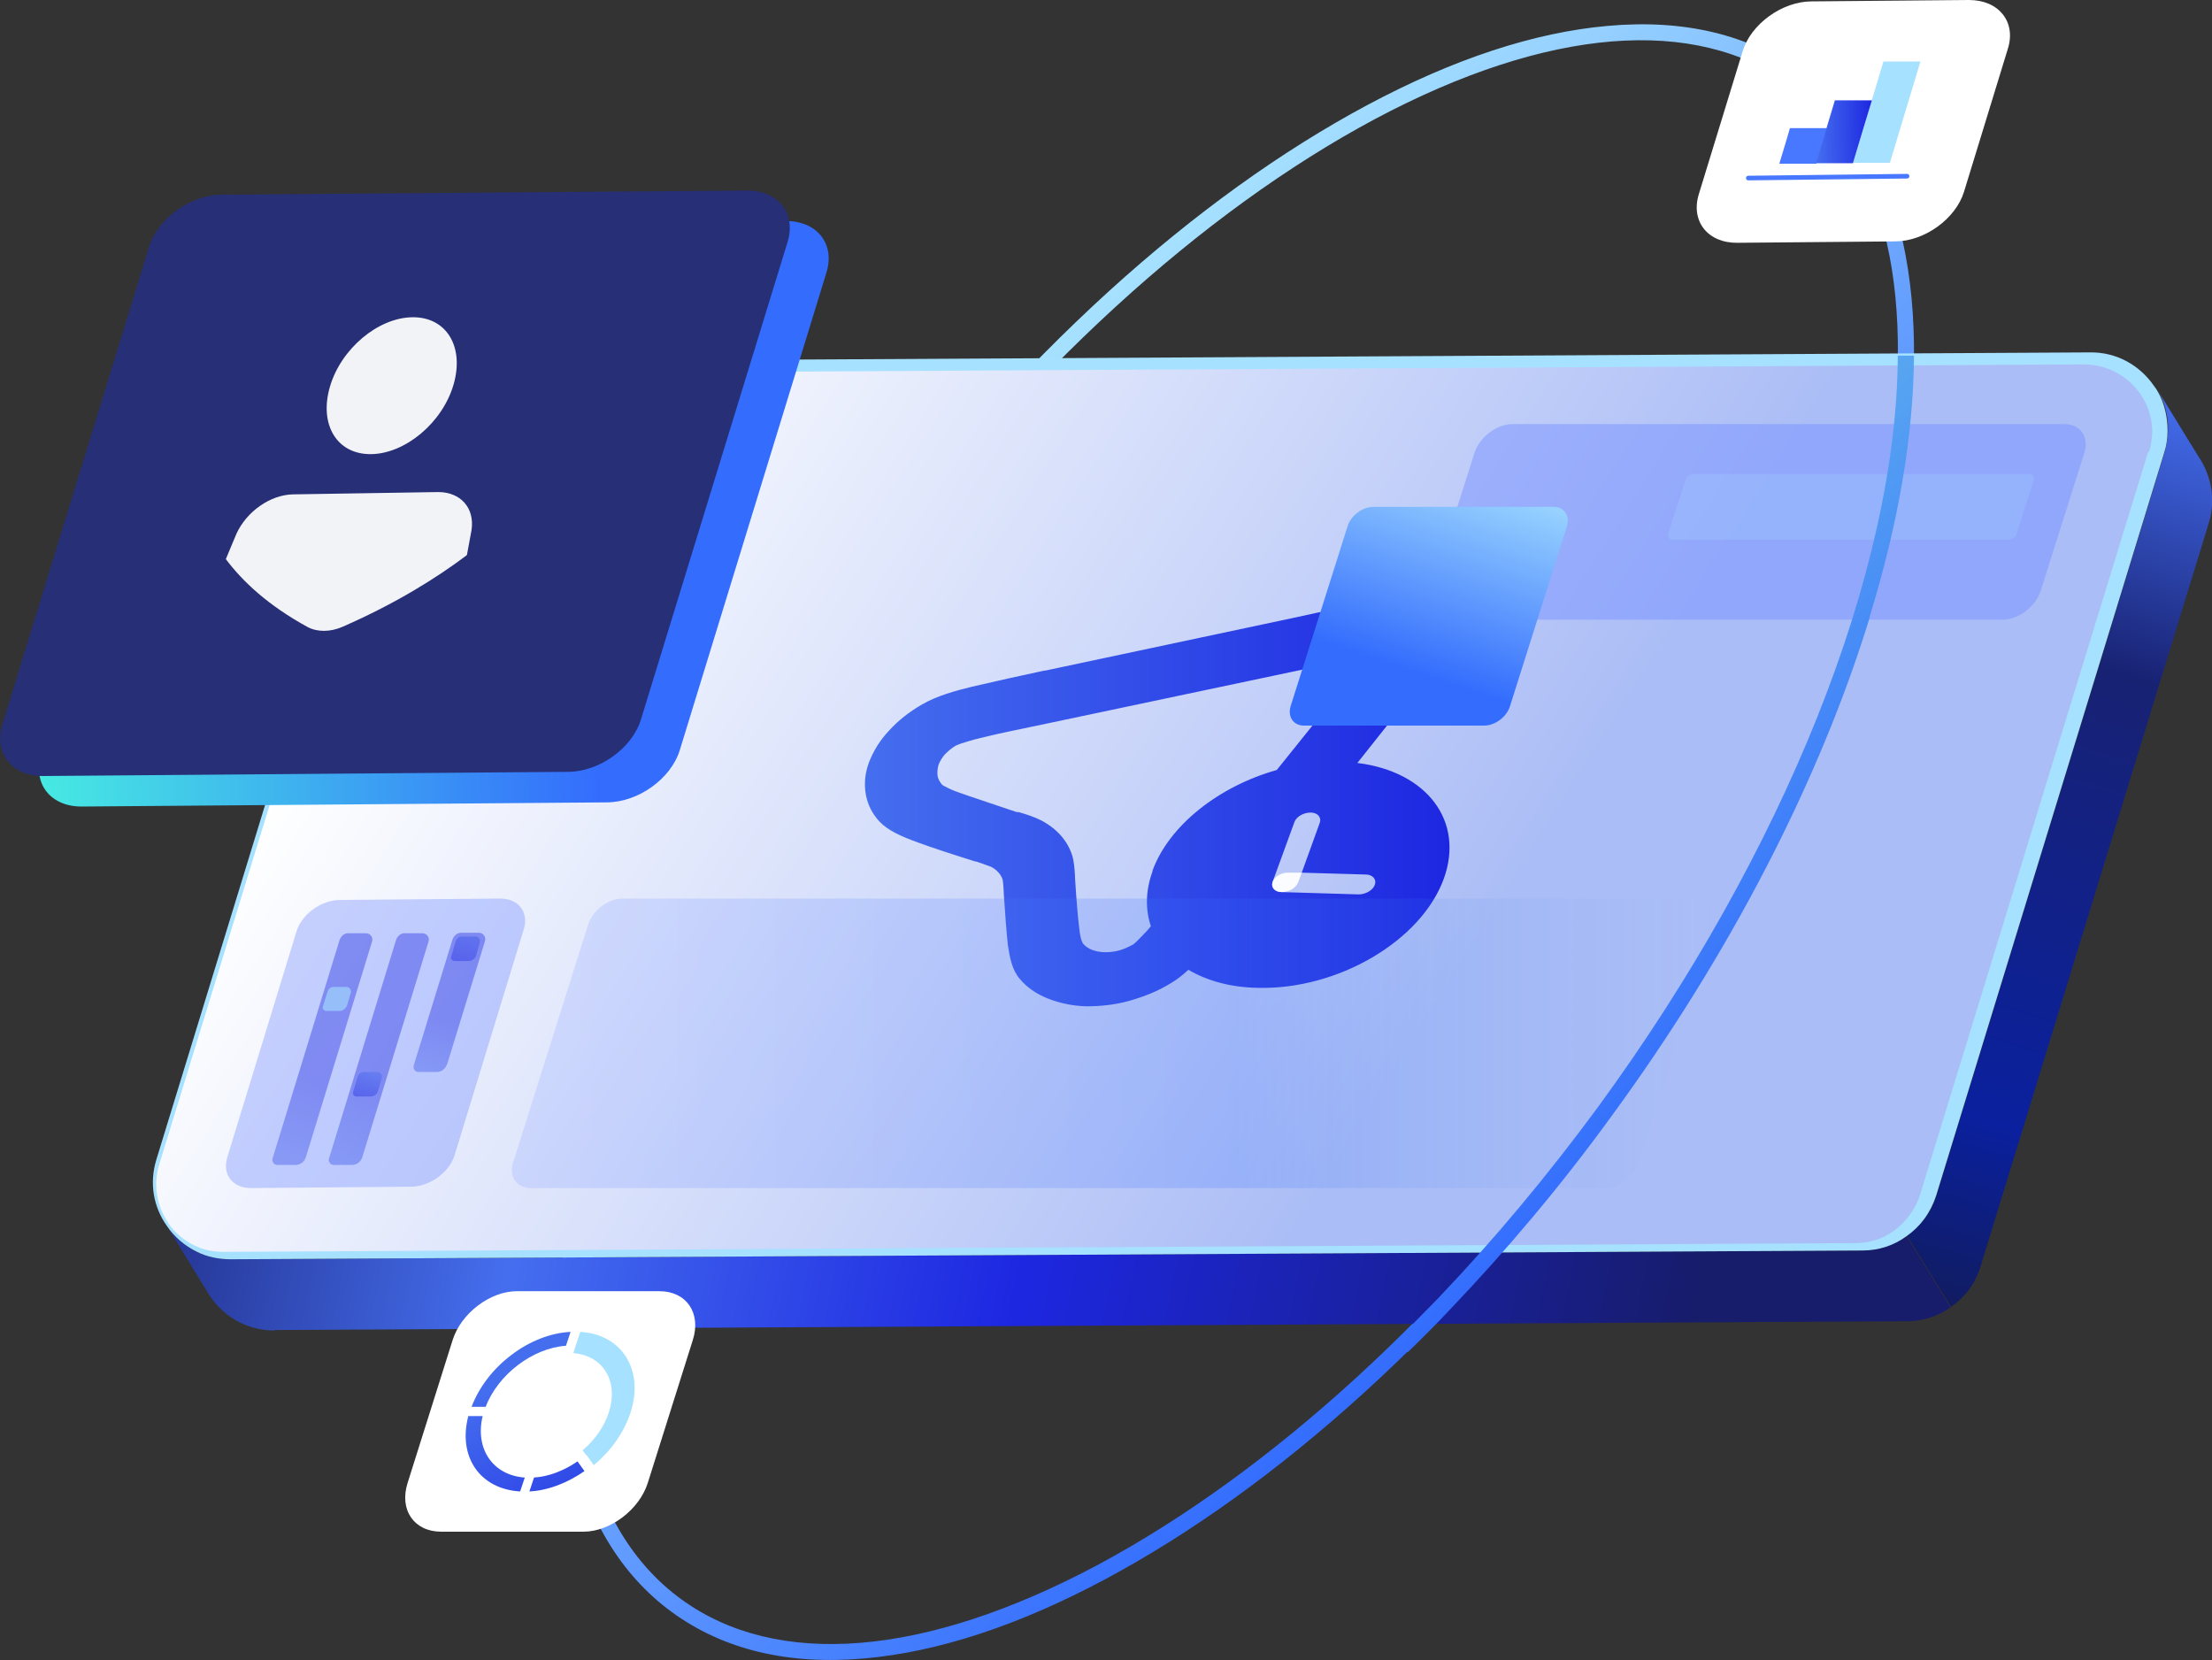 <svg width="493" height="370" viewBox="0 0 493 370" fill="none" xmlns="http://www.w3.org/2000/svg">
<rect x="0" y="0" width="493" height="370" fill="#333333" stroke="none"/>
<g clip-path="url(#clip0_647_935)">
<path d="M416.678 137.591C419.566 128.212 421.835 119.142 423.485 110.175C427.405 88.841 427.611 69.877 424.104 53.903C420.391 37.206 412.759 24.426 401.311 16.078C389.862 7.73 375.423 4.226 358.302 5.772C342.006 7.214 324.06 13.089 304.773 23.395C285.693 33.599 266.303 47.513 247.222 64.827C227.523 82.76 208.855 103.579 192.044 126.563C175.129 149.649 160.896 173.56 149.757 197.78C139.031 221.175 131.501 243.85 127.582 265.184C123.663 286.518 123.457 305.482 126.963 321.457C130.676 338.153 138.309 350.933 149.757 359.281C161.205 367.63 175.645 371.134 192.765 369.588C209.061 368.145 227.007 362.27 246.294 351.964C265.375 341.76 284.765 327.847 303.845 310.532C323.545 292.599 342.213 271.78 359.024 248.797C375.939 225.71 390.172 201.799 401.311 177.579C407.602 163.975 412.759 150.577 416.678 137.591ZM137.896 238.696C148.932 202.83 168.631 164.696 194.931 128.727C228.039 83.482 267.747 47.203 306.527 26.488C344.894 6.081 377.795 3.401 399.145 18.964C420.494 34.526 427.817 66.683 419.876 109.454C411.831 152.638 389.244 201.387 356.033 246.632C322.926 291.877 283.218 328.156 244.438 348.872C206.07 369.279 173.169 371.958 151.82 356.396C130.47 340.833 123.147 308.677 131.089 265.905C132.739 257.042 135.008 247.972 137.793 238.696H137.896Z" fill="url(#paint0_linear_647_935)"/>
<path d="M434.83 291.259C437.924 289.095 440.297 286.003 441.431 282.189L492.278 116.565C493.928 111.206 492.794 105.847 489.906 101.621L481.036 87.192C482.48 89.769 483.305 92.758 483.202 95.85C483.202 97.395 482.893 99.045 482.48 100.694L431.633 266.318C430.499 270.028 428.126 273.223 425.032 275.387L434.83 291.259Z" fill="url(#paint1_linear_647_935)"/>
<path d="M61.264 296.412L424.929 294.454C428.539 294.454 431.942 293.32 434.727 291.362L424.929 275.49C422.144 277.448 418.741 278.582 415.131 278.685L51.466 280.643C48.681 280.643 46.206 280.025 43.937 278.994C41.152 277.655 38.883 275.593 37.13 273.12L46.309 288.064C49.3 293.114 54.767 296.515 61.161 296.515L61.264 296.412Z" fill="url(#paint2_linear_647_935)"/>
<path d="M51.466 280.643L415.131 278.685C418.741 278.685 422.144 277.552 424.929 275.49C428.023 273.326 430.292 270.234 431.53 266.421L482.377 100.797C482.893 99.148 483.099 97.602 483.099 95.953C483.099 92.861 482.377 89.872 480.933 87.295C480.727 86.883 480.417 86.471 480.108 86.058C477.014 81.524 471.857 78.432 465.772 78.535L112.421 80.493C98.703 80.493 86.636 89.563 82.614 102.652L34.861 258.382C33.211 263.741 34.242 268.997 37.13 273.12C38.78 275.593 41.152 277.655 43.937 278.994C46.206 280.128 48.784 280.643 51.466 280.643Z" fill="#A6E1FF"/>
<path d="M478.973 100.694C479.386 99.354 479.592 97.911 479.695 96.468C479.695 93.891 479.076 91.212 477.736 88.944C477.529 88.532 477.323 88.223 477.014 87.811C474.229 83.688 469.484 81.215 464.431 81.215L111.08 83.173C104.788 83.173 98.909 85.234 93.856 88.944C88.802 92.655 85.192 97.808 83.335 103.786L35.479 259.515C34.242 263.638 34.758 268.07 37.026 271.78L37.439 272.501C38.883 274.666 40.946 276.418 43.318 277.552C45.381 278.582 47.547 278.994 49.919 278.994L413.584 277.036C416.678 277.036 419.669 276.109 422.144 274.253C424.826 272.295 426.888 269.513 427.92 266.318L478.767 100.694H478.973Z" fill="url(#paint3_linear_647_935)"/>
<path opacity="0.4" d="M101.282 257.557L116.753 207.056C117.887 203.242 115.515 200.15 111.286 200.253L75.807 200.563C71.681 200.563 67.35 203.655 66.112 207.468L50.641 257.969C49.507 261.783 51.879 264.875 56.107 264.772L91.587 264.462C95.712 264.462 100.044 261.37 101.282 257.557Z" fill="#7892FF"/>
<path opacity="0.4" d="M68.175 257.866L82.924 209.838C83.233 208.911 82.511 207.983 81.583 207.983H77.561C76.735 207.983 76.013 208.602 75.704 209.426L60.749 258.175C60.543 258.897 61.058 259.618 61.78 259.618H65.906C66.937 259.618 67.865 258.897 68.175 257.866Z" fill="url(#paint4_linear_647_935)"/>
<path opacity="0.4" d="M80.757 257.866L95.506 209.838C95.815 208.911 95.093 207.983 94.165 207.983H90.142C89.317 207.983 88.595 208.602 88.286 209.426L73.331 258.175C73.125 258.897 73.64 259.618 74.362 259.618H78.488C79.519 259.618 80.448 258.897 80.757 257.866Z" fill="url(#paint5_linear_647_935)"/>
<path opacity="0.6" d="M77.354 224.061L78.179 221.279C78.385 220.66 77.87 219.939 77.251 219.939H74.363C73.744 219.939 73.228 220.351 73.022 220.969L71.991 224.267C71.784 224.783 72.197 225.298 72.713 225.298H75.704C76.426 225.298 77.044 224.783 77.354 224.061Z" fill="#A6E1FF"/>
<path opacity="0.4" d="M84.264 243.128L85.089 240.242C85.295 239.521 84.779 238.903 84.058 238.903H81.067C80.448 238.903 79.932 239.315 79.726 239.933L78.694 243.334C78.488 243.85 78.901 244.365 79.519 244.365H82.614C83.335 244.365 84.058 243.85 84.264 243.128Z" fill="url(#paint6_linear_647_935)"/>
<path opacity="0.4" d="M106.129 212.93L106.954 210.045C107.16 209.323 106.645 208.705 105.923 208.705H102.932C102.313 208.705 101.797 209.117 101.591 209.735L100.56 213.137C100.353 213.652 100.766 214.167 101.385 214.167H104.479C105.201 214.167 105.923 213.652 106.129 212.93Z" fill="url(#paint7_linear_647_935)"/>
<path opacity="0.4" d="M99.632 237.253L108.089 209.735C108.399 208.808 107.677 207.88 106.748 207.88H102.726C101.901 207.88 101.179 208.499 100.87 209.323L92.206 237.46C92 238.181 92.515 238.903 93.237 238.903H97.363C98.394 238.903 99.323 238.181 99.632 237.15V237.253Z" fill="url(#paint8_linear_647_935)"/>
<path d="M437.719 42.772L447.517 10.822C449.373 4.844 445.454 0 438.853 0L403.786 0.309C397.185 0.309 390.275 5.359 388.419 11.337L378.62 43.287C376.764 49.368 380.683 54.212 387.284 54.109L422.351 53.799C428.952 53.799 435.862 48.749 437.719 42.772Z" fill="url(#paint9_linear_647_935)"/>
<path d="M428.024 13.707H419.773C419.773 13.811 412.966 36.279 412.966 36.279H421.217C421.217 36.175 428.024 13.707 428.024 13.707Z" fill="#A6E1FF"/>
<path d="M407.19 28.549H398.939C398.939 28.652 396.566 36.485 396.566 36.485H404.817C404.817 36.382 407.19 28.549 407.19 28.549Z" fill="#4878FF"/>
<path d="M417.195 22.365H408.944C408.944 22.468 404.715 36.382 404.715 36.382H412.966C412.966 36.279 417.195 22.365 417.195 22.365Z" fill="url(#paint10_linear_647_935)"/>
<path d="M425.033 39.783L389.656 40.195C389.347 40.195 389.141 39.989 389.141 39.68C389.141 39.37 389.347 39.164 389.656 39.164L425.033 38.752C425.342 38.752 425.548 38.958 425.548 39.267C425.548 39.577 425.342 39.783 425.033 39.783Z" fill="#4878FF"/>
<path d="M302.504 170.056L309.62 161.089C313.333 156.554 316.531 152.432 318.49 149.237C320.45 145.939 322.306 141.404 319.109 137.694C315.912 134.086 309.93 134.086 305.495 134.499C301.06 134.911 295.284 136.148 288.786 137.591L232.989 149.443H232.782C227.419 150.577 221.953 151.813 216.59 153.05C212.774 153.978 208.751 155.111 205.554 156.967C202.666 158.616 200.191 160.574 198.128 162.841C196.065 165.006 194.621 167.479 193.693 169.85C192.765 172.323 192.559 174.694 192.971 177.064C193.384 179.331 194.415 181.393 196.065 183.145C197.922 185.103 201.016 186.443 204.11 187.577C207.41 188.813 211.845 190.256 217.415 192.008H217.621C220.2 192.936 220.612 193.039 221.025 193.245C222.159 193.863 222.984 194.791 223.397 195.822C223.5 196.131 223.603 196.646 223.706 198.811V199.017C224.016 203.861 224.325 207.777 224.635 210.663C225.047 213.343 225.563 216.228 227.316 218.187C228.863 220.042 230.926 221.485 233.504 222.515C236.083 223.546 238.971 224.164 242.065 224.267C245.159 224.267 248.459 223.958 251.76 223.031C254.957 222.103 258.154 220.866 260.939 219.114C262.383 218.29 263.621 217.259 264.858 216.125C268.881 218.496 274.141 220.042 280.226 220.145C298.069 220.66 316.737 209.735 321.791 195.822C326.432 182.939 317.975 172.014 302.71 170.056H302.504ZM256.917 194.07C255.267 198.501 255.267 202.727 256.504 206.437C256.298 206.643 256.092 206.85 255.989 207.056C254.854 208.292 254.029 209.117 253.41 209.735C253.204 209.941 252.894 210.251 252.585 210.457C251.657 210.972 250.625 211.487 249.491 211.797C248.459 212.106 247.325 212.209 246.294 212.209C245.262 212.209 244.231 212.003 243.406 211.694C242.581 211.384 241.859 210.869 241.343 210.251C241.343 210.251 241.24 210.045 241.033 209.529C240.724 208.602 240.621 207.674 240.518 206.747C240.208 204.17 239.899 200.563 239.59 195.513V195.203C239.486 193.554 239.383 192.008 238.971 190.669C237.939 187.37 235.567 184.691 232.06 182.836C230.617 182.114 228.863 181.496 227.007 180.98H226.594C220.818 179.022 216.693 177.682 213.805 176.652C212.361 176.136 211.433 175.724 210.711 175.312C210.401 175.209 210.195 175.003 209.989 174.9C209.473 174.281 209.061 173.663 208.958 172.838C208.854 172.117 208.958 171.292 209.164 170.468C209.473 169.643 209.989 168.819 210.608 168.097C211.33 167.376 212.155 166.655 213.083 166.139C213.083 166.139 213.393 166.036 214.114 165.727C215.455 165.315 216.693 164.902 218.034 164.593C221.644 163.666 226.594 162.635 233.608 161.192L288.786 149.546C296.109 148 300.647 147.072 303.741 146.763H303.948V146.866C302.607 149.134 300.028 152.329 295.903 157.482L284.558 171.602C271.769 175.209 260.527 183.866 256.814 194.173L256.917 194.07ZM306.423 197.162C306.01 198.398 304.36 199.326 302.813 199.326L285.692 198.811C284.145 198.811 283.217 197.78 283.63 196.543L288.477 183.248C288.89 182.011 290.54 181.084 292.087 181.084C293.634 181.084 294.562 182.114 294.15 183.351L290.127 194.482L304.36 194.894C305.907 194.894 306.836 195.925 306.423 197.162Z" fill="url(#paint11_linear_647_935)"/>
<path d="M289.302 196.749L290.127 194.482H287.239C285.692 194.379 284.042 195.306 283.629 196.543C283.217 197.78 284.145 198.811 285.692 198.811C287.239 198.811 288.889 197.883 289.302 196.646V196.749Z" fill="white" fill-opacity="0.94"/>
<path d="M130.057 341.348H98.291C92.309 341.348 88.905 336.504 90.865 330.423L100.869 298.68C102.726 292.702 109.223 287.755 115.205 287.755H146.972C152.954 287.755 156.358 292.599 154.398 298.68L144.394 330.423C142.537 336.401 136.039 341.348 130.057 341.348Z" fill="url(#paint12_linear_647_935)"/>
<path d="M130.676 324.343L129.851 323.209C132.532 320.942 134.698 317.953 135.73 314.655C137.896 307.749 134.389 302.081 127.788 301.565L128.304 299.916L129.335 296.825C138.514 297.34 143.568 305.173 140.577 314.655C139.133 319.189 136.142 323.415 132.326 326.507L130.779 324.343H130.676Z" fill="#A6E1FF"/>
<path d="M108.192 313.624C110.977 306.306 118.712 300.432 126.138 299.916L127.169 296.825C122.734 297.031 117.99 298.886 113.968 301.978C109.842 305.07 106.748 309.192 105.098 313.521H108.192V313.624Z" fill="url(#paint13_linear_647_935)"/>
<path d="M118.918 329.29C122.322 329.084 125.726 327.744 128.717 325.682L130.264 327.847C126.551 330.423 122.219 332.176 117.99 332.382L119.022 329.29H118.918Z" fill="url(#paint14_linear_647_935)"/>
<path d="M116.959 329.29C109.843 328.774 105.82 322.9 107.574 315.582H104.376C102.004 324.652 106.955 331.866 115.928 332.382L116.959 329.29Z" fill="url(#paint15_linear_647_935)"/>
<path style="mix-blend-mode:overlay" d="M41.875 61.838L9.18 168.304C7.22 174.694 11.346 179.847 18.359 179.744L135.215 178.816C142.228 178.816 149.551 173.56 151.51 167.17L184.205 60.705C186.165 54.315 182.039 49.162 175.026 49.265L58.17 50.192C51.157 50.192 43.834 55.449 41.875 61.838Z" fill="url(#paint16_linear_647_935)"/>
<path d="M33.211 55.036L0.516 161.501C-1.444 167.891 2.682 173.045 9.695 172.941L126.551 172.014C133.564 172.014 140.887 166.758 142.846 160.368L175.541 53.903C177.501 47.513 173.375 42.359 166.362 42.462L49.507 43.39C42.493 43.39 35.17 48.646 33.211 55.036Z" fill="#272F76"/>
<path d="M103.964 123.78C97.26 128.83 88.184 134.499 76.426 139.652C73.641 140.889 70.753 140.889 68.588 139.755C59.718 134.911 54.045 129.552 50.332 124.604L52.704 118.936C54.973 113.989 60.233 110.279 65.287 110.175L97.672 109.66C102.623 109.66 105.82 113.164 105.098 118.111L104.067 123.677L103.964 123.78Z" fill="white" fill-opacity="0.94"/>
<path d="M101.075 85.749C98.6 94.201 90.349 101.106 82.716 101.209C75.084 101.312 71.062 94.613 73.537 86.162C76.013 77.71 84.263 70.805 91.896 70.702C99.528 70.599 103.55 77.298 101.075 85.749Z" fill="white" fill-opacity="0.94"/>
<g opacity="0.5">
<path d="M446.279 138.106H323.338C319.729 138.106 317.769 135.22 318.904 131.613L328.599 101.003C329.733 97.395 333.549 94.51 337.159 94.51H460.1C463.709 94.51 465.669 97.395 464.535 101.003L454.84 131.613C453.705 135.22 449.889 138.106 446.279 138.106Z" fill="#7892FF"/>
</g>
<g opacity="0.2">
<path d="M138.618 200.253H378.105C381.302 200.253 383.055 202.83 382.024 206.025L365.316 259C364.284 262.195 360.881 264.772 357.683 264.772H118.3C115.103 264.772 113.349 262.195 114.381 259L131.089 206.025C132.12 202.83 135.524 200.253 138.721 200.253H138.618Z" fill="url(#paint17_linear_647_935)"/>
</g>
<path style="mix-blend-mode:overlay" d="M306.114 112.958H346.235C348.607 112.958 349.948 114.916 349.226 117.287L336.54 157.379C335.818 159.749 333.24 161.708 330.764 161.708H290.643C288.271 161.708 286.931 159.749 287.652 157.379L300.338 117.287C301.06 114.916 303.639 112.958 306.114 112.958Z" fill="url(#paint18_linear_647_935)"/>
<path opacity="0.2" d="M377.382 105.641H452.364C453.086 105.641 453.498 106.259 453.292 106.981L449.476 118.936C449.27 119.657 448.444 120.276 447.722 120.276H372.741C372.019 120.276 371.607 119.657 371.813 118.936L375.629 106.981C375.835 106.259 376.66 105.641 377.382 105.641Z" fill="#A6E1FF"/>
<path d="M416.678 137.487C423.073 116.772 426.476 97.086 426.579 79.256H422.97C422.763 127.284 397.701 189.947 356.136 246.735C344.997 261.886 333.033 276.212 320.554 289.301C317.459 292.496 314.262 295.691 311.168 298.783L313.746 301.359C316.944 298.267 320.141 295.072 323.235 291.774C335.818 278.582 347.988 264.153 359.127 248.797C385.84 212.312 405.746 173.457 416.781 137.384L416.678 137.487Z" fill="url(#paint19_linear_647_935)"/>
</g>
<defs>
<linearGradient id="paint0_linear_647_935" x1="350.154" y1="267.245" x2="201.027" y2="108.11" gradientUnits="userSpaceOnUse">
<stop stop-color="#346DFD"/>
<stop offset="1" stop-color="#A6E1FF"/>
</linearGradient>
<linearGradient id="paint1_linear_647_935" x1="490.215" y1="90.078" x2="429.135" y2="289.532" gradientUnits="userSpaceOnUse">
<stop stop-color="#456EEF"/>
<stop offset="0.3" stop-color="#182273"/>
<stop offset="0.8" stop-color="#0A209E"/>
<stop offset="1" stop-color="#111C60"/>
</linearGradient>
<linearGradient id="paint2_linear_647_935" x1="8.87" y1="237.563" x2="373.132" y2="313.213" gradientUnits="userSpaceOnUse">
<stop stop-color="#171C6B"/>
<stop offset="0.3" stop-color="#456EEF"/>
<stop offset="0.6" stop-color="#1D27E1"/>
<stop offset="1" stop-color="#171C6B"/>
</linearGradient>
<linearGradient id="paint3_linear_647_935" x1="115.515" y1="90.49" x2="322.737" y2="221.619" gradientUnits="userSpaceOnUse">
<stop stop-color="white"/>
<stop offset="1" stop-color="#ABBDF6"/>
</linearGradient>
<linearGradient id="paint4_linear_647_935" x1="58.274" y1="274.047" x2="69.81" y2="239.825" gradientUnits="userSpaceOnUse">
<stop stop-color="#456EEF"/>
<stop offset="1" stop-color="#1D27E1"/>
</linearGradient>
<linearGradient id="paint5_linear_647_935" x1="70.856" y1="273.944" x2="82.392" y2="239.825" gradientUnits="userSpaceOnUse">
<stop stop-color="#456EEF"/>
<stop offset="1" stop-color="#1D27E1"/>
</linearGradient>
<linearGradient id="paint6_linear_647_935" x1="83.026" y1="238.49" x2="81.069" y2="244.881" gradientUnits="userSpaceOnUse">
<stop stop-color="#456EEF"/>
<stop offset="1" stop-color="#1D27E1"/>
</linearGradient>
<linearGradient id="paint7_linear_647_935" x1="104.788" y1="208.292" x2="102.831" y2="214.683" gradientUnits="userSpaceOnUse">
<stop stop-color="#456EEF"/>
<stop offset="1" stop-color="#1D27E1"/>
</linearGradient>
<linearGradient id="paint8_linear_647_935" x1="91.897" y1="248.075" x2="98.901" y2="227.15" gradientUnits="userSpaceOnUse">
<stop stop-color="#456EEF"/>
<stop offset="1" stop-color="#1D27E1"/>
</linearGradient>
<linearGradient id="paint9_linear_647_935" x1="452.777" y1="101.003" x2="489.247" y2="168.841" gradientUnits="userSpaceOnUse">
<stop stop-color="white"/>
<stop offset="1" stop-color="#99B3FE"/>
</linearGradient>
<linearGradient id="paint10_linear_647_935" x1="404.715" y1="29.373" x2="417.298" y2="29.27" gradientUnits="userSpaceOnUse">
<stop stop-color="#456EEF"/>
<stop offset="1" stop-color="#1D27E1"/>
</linearGradient>
<linearGradient id="paint11_linear_647_935" x1="192.765" y1="179.331" x2="322.925" y2="179.331" gradientUnits="userSpaceOnUse">
<stop stop-color="#456EEF"/>
<stop offset="1" stop-color="#1D27E1"/>
</linearGradient>
<linearGradient id="paint12_linear_647_935" x1="143.053" y1="335.267" x2="194.481" y2="387.352" gradientUnits="userSpaceOnUse">
<stop stop-color="white"/>
<stop offset="1" stop-color="#99B3FE"/>
</linearGradient>
<linearGradient id="paint13_linear_647_935" x1="116.34" y1="305.585" x2="138.901" y2="352.801" gradientUnits="userSpaceOnUse">
<stop stop-color="#456EEF"/>
<stop offset="1" stop-color="#1D27E1"/>
</linearGradient>
<linearGradient id="paint14_linear_647_935" x1="113.04" y1="307.131" x2="135.704" y2="354.347" gradientUnits="userSpaceOnUse">
<stop stop-color="#456EEF"/>
<stop offset="1" stop-color="#1D27E1"/>
</linearGradient>
<linearGradient id="paint15_linear_647_935" x1="103.448" y1="311.666" x2="126.112" y2="358.985" gradientUnits="userSpaceOnUse">
<stop stop-color="#456EEF"/>
<stop offset="1" stop-color="#1D27E1"/>
</linearGradient>
<linearGradient id="paint16_linear_647_935" x1="132.017" y1="113.783" x2="-9.385" y2="116.879" gradientUnits="userSpaceOnUse">
<stop stop-color="#346DFD"/>
<stop offset="1" stop-color="#49FBDF"/>
</linearGradient>
<linearGradient id="paint17_linear_647_935" x1="114.071" y1="232.513" x2="382.333" y2="232.513" gradientUnits="userSpaceOnUse">
<stop stop-color="#7892FF"/>
<stop offset="0.6" stop-color="#346DFD"/>
<stop offset="1" stop-color="#58A6F1" stop-opacity="0"/>
</linearGradient>
<linearGradient id="paint18_linear_647_935" x1="314.572" y1="149.443" x2="330.537" y2="101.099" gradientUnits="userSpaceOnUse">
<stop stop-color="#346DFD"/>
<stop offset="1" stop-color="#A6E1FF"/>
</linearGradient>
<linearGradient id="paint19_linear_647_935" x1="399.145" y1="221.279" x2="339.37" y2="157.439" gradientUnits="userSpaceOnUse">
<stop stop-color="#346DFD"/>
<stop offset="1" stop-color="#58A6F1"/>
</linearGradient>
<clipPath id="clip0_647_935">
<rect width="493" height="370" fill="white"/>
</clipPath>
</defs>
</svg>
